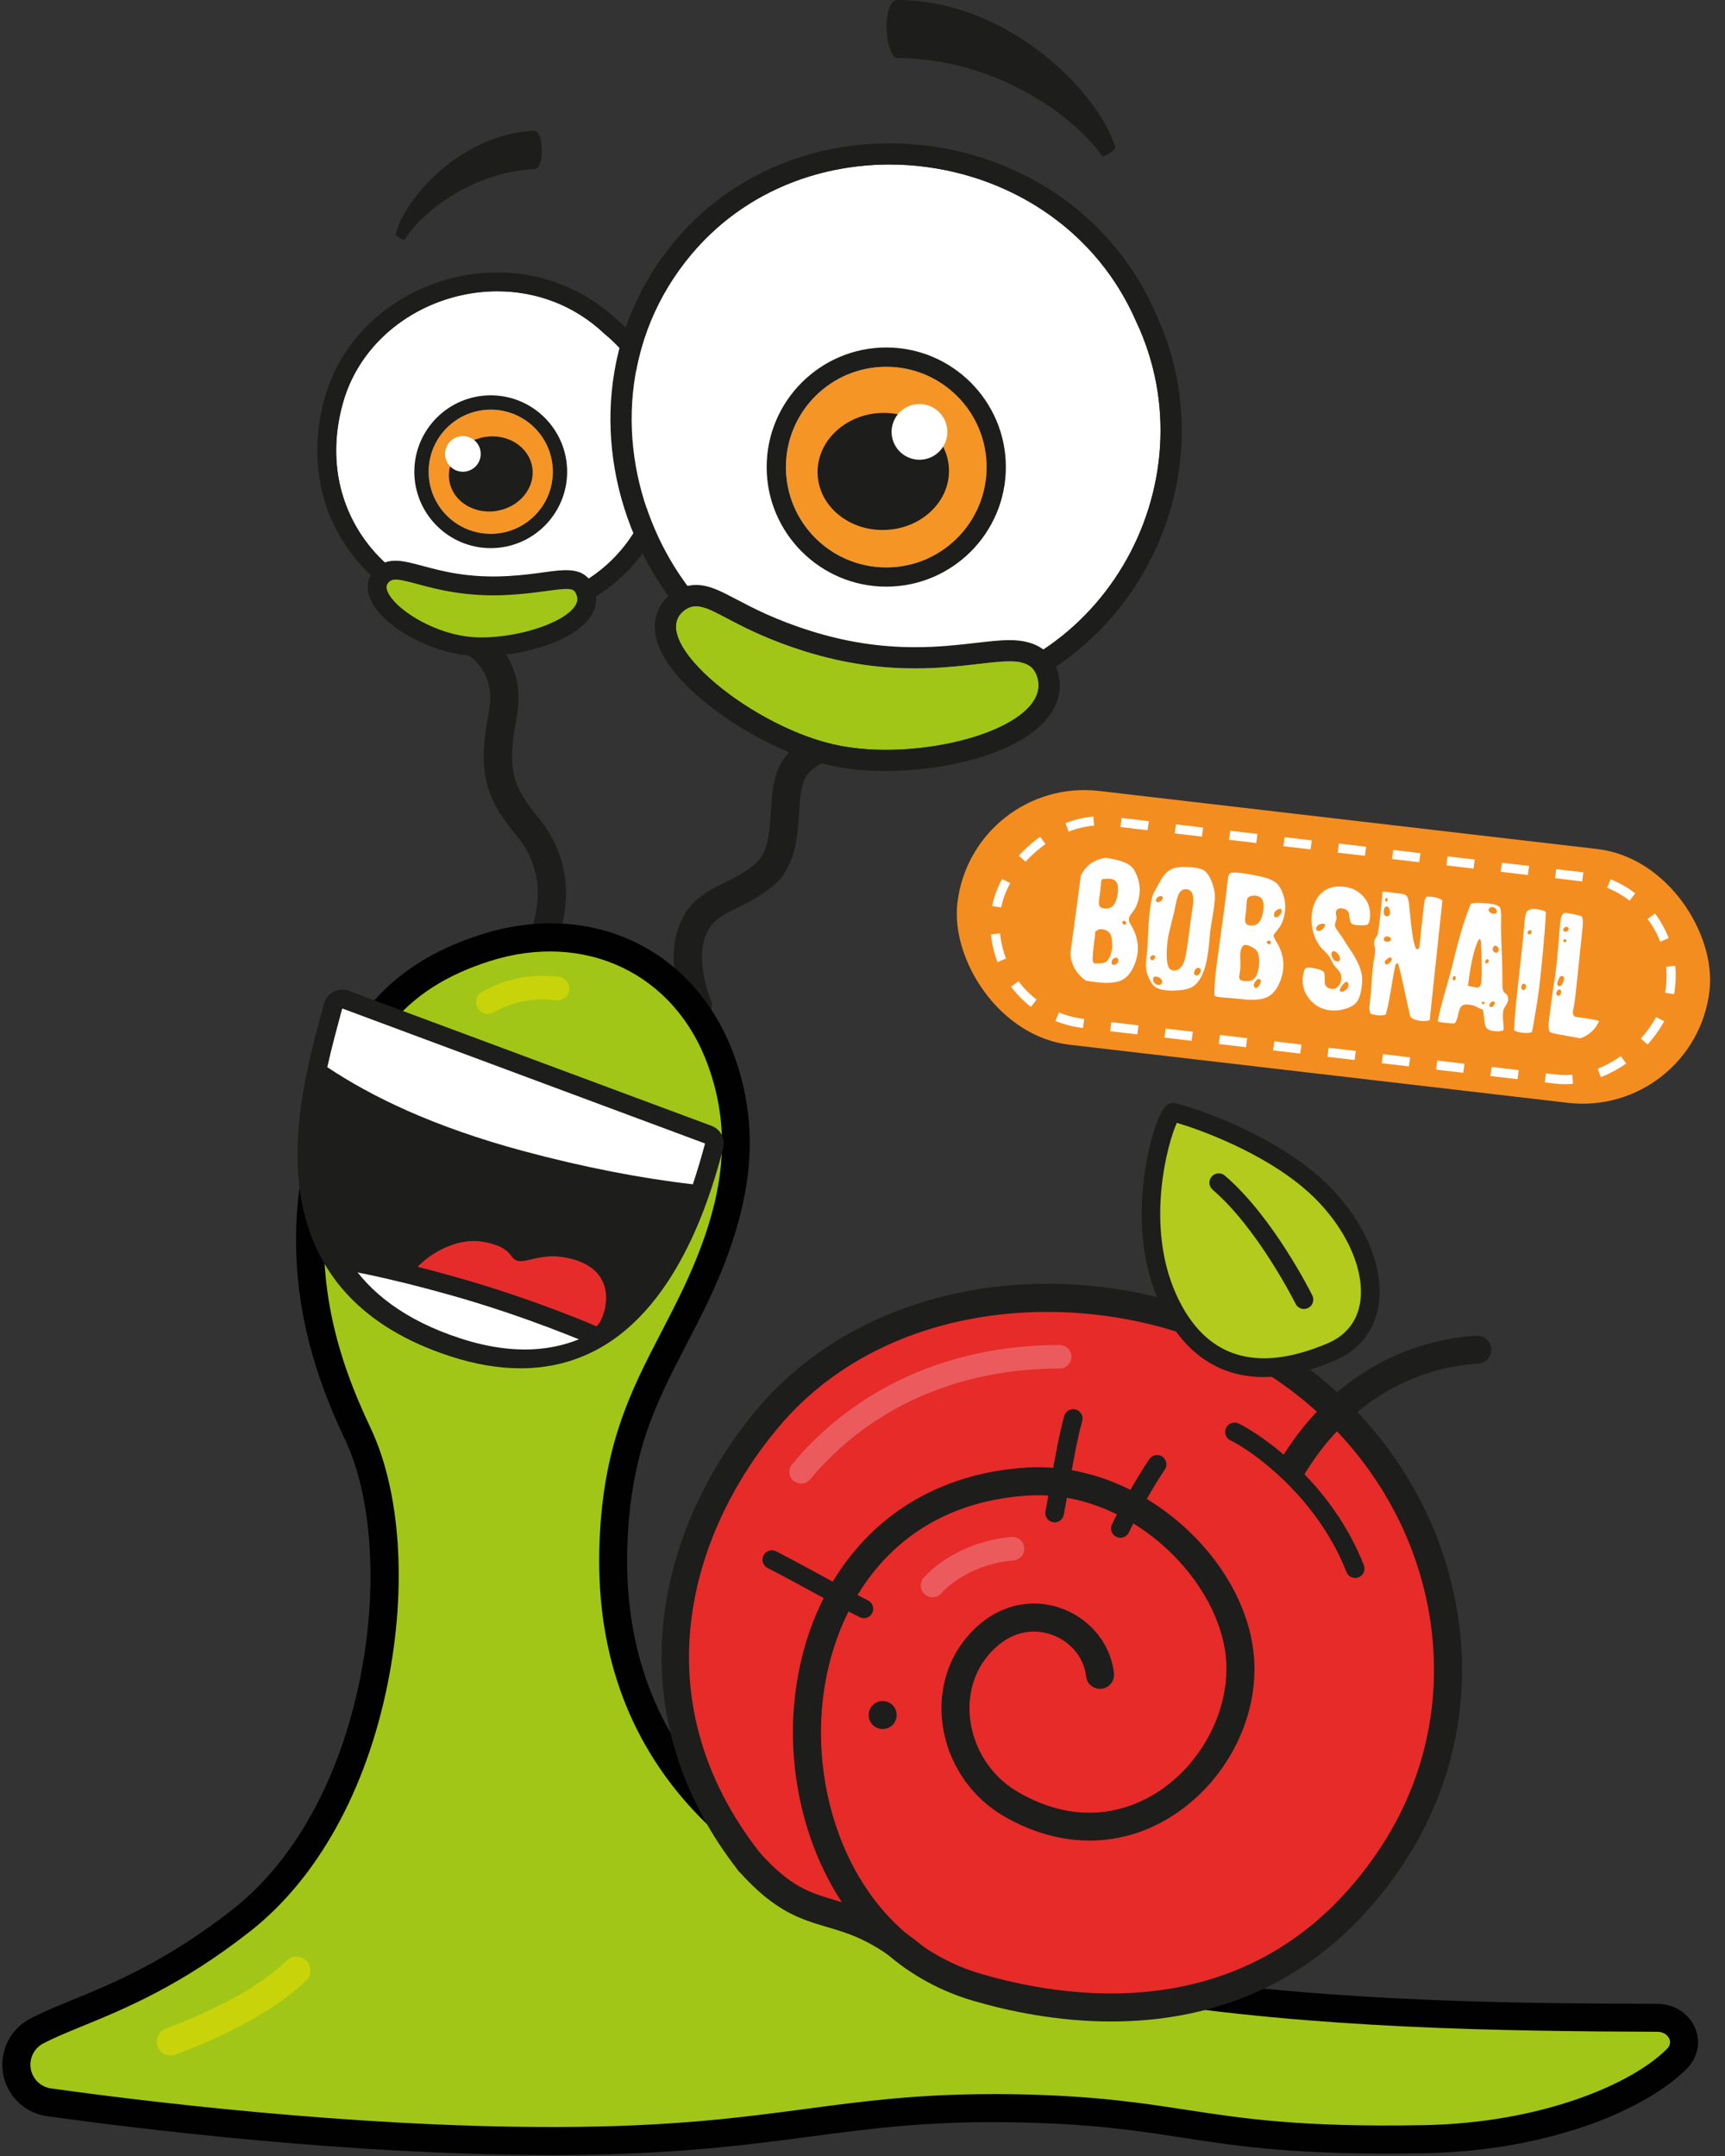 <svg width="280" height="350" viewBox="0 0 280 350" fill="none" xmlns="http://www.w3.org/2000/svg">
<rect x="0" y="0" width="280" height="350" fill="#333333" stroke="none"/>
<path d="M113.249 165.474C113.551 165.474 113.857 165.412 114.151 165.286C115.317 164.786 115.856 163.44 115.355 162.274C115.333 162.217 112.844 156.251 114.522 151.92C115.474 149.47 116.984 148.725 119.487 147.486C121.138 146.668 123.195 145.652 125.366 143.909C129.134 140.886 129.456 135.943 129.712 131.972C129.853 129.774 129.987 127.695 130.621 126.43C131.936 123.797 136.29 122.68 137.711 122.497C138.969 122.337 139.856 121.186 139.691 119.929C139.531 118.671 138.377 117.784 137.123 117.949C136.802 117.991 129.188 119.03 126.516 124.378C125.469 126.472 125.305 128.999 125.133 131.674C124.903 135.221 124.685 138.569 122.491 140.327C120.71 141.757 119.052 142.579 117.45 143.37C114.69 144.734 111.835 146.149 110.241 150.257C107.879 156.346 111.002 163.765 111.136 164.078C111.507 164.946 112.355 165.47 113.246 165.47L113.249 165.474Z" fill="#1D1D1B"/>
<path d="M85.644 160.138C86.439 160.138 87.215 159.721 87.636 158.983C94.871 146.324 91.507 137.751 87.414 132.786C83.217 127.699 82.243 124.931 83.867 116.4C85.503 107.82 79.953 102.885 76.792 101.475C75.638 100.959 74.281 101.475 73.765 102.633C73.253 103.783 73.765 105.136 74.912 105.656C75.515 105.939 80.691 108.569 79.364 115.544C77.556 125.027 78.485 129.174 83.878 135.706C88.496 141.302 88.419 148.369 83.657 156.709C83.03 157.81 83.412 159.209 84.509 159.839C84.868 160.046 85.258 160.141 85.644 160.141V160.138Z" fill="#1D1D1B"/>
<path d="M5.959 329.724C12.832 326.101 24.088 323.643 39.247 311.71C62.023 293.784 67.39 252.436 58.09 232.778C53.106 222.241 47.35 206.585 52.078 186.542C56.634 167.209 64.611 158.426 78.745 153.896C95.07 148.668 111.089 155.662 117.067 172.197C121.512 184.493 119.574 196.491 112.572 210.981C106.441 223.666 99.989 232.09 99.549 251.782C97.925 324.648 203.593 327.358 269.041 327.58C272.714 327.591 274.781 331.605 272.201 334.219C266.69 339.803 252.082 346.886 231.251 347.283C194.97 347.975 193.533 342.758 164.488 342.265C135.853 341.779 126.909 347.501 90.292 347.578C57.188 347.646 21.424 343.174 7.97 341.294C4.973 340.873 2.726 338.343 2.661 335.32C2.611 332.984 3.884 330.821 5.952 329.732L5.959 329.724Z" fill="#A2C617"/>
<path d="M89.525 349.843C89.785 349.843 90.041 349.843 90.297 349.843C109.255 349.805 121.093 348.23 131.535 346.843C141.389 345.536 150.692 344.297 164.448 344.53C177.168 344.748 184.335 345.849 191.926 347.019C201.252 348.456 210.895 349.935 231.29 349.549C251.685 349.159 267.345 342.367 273.816 335.808C275.582 334.019 276.098 331.512 275.161 329.261C274.164 326.861 271.763 325.305 269.042 325.297C227.12 325.156 149.083 324.892 116.812 291.784C106.507 281.208 101.458 267.766 101.814 251.824C102.165 236.126 106.419 227.912 111.346 218.406C112.413 216.35 113.513 214.225 114.607 211.962C122.22 196.203 123.635 183.701 119.193 171.417C112.921 154.071 96 145.972 78.04 151.725C62.594 156.671 54.43 166.604 49.855 186.013C44.962 206.764 51.032 223.192 56.024 233.745C60.446 243.094 61.379 257.92 58.455 272.44C55.179 288.719 47.852 302.028 37.826 309.921C27.059 318.398 18.173 322.037 11.687 324.693C9.095 325.752 6.859 326.669 4.887 327.709C2.039 329.211 0.312 332.139 0.38 335.357C0.468 339.52 3.526 342.96 7.646 343.537C21.261 345.44 56.349 349.843 89.514 349.843H89.525ZM161.1 339.955C148.849 339.955 140.127 341.113 130.939 342.337C120.13 343.774 108.953 345.257 90.29 345.295C90.034 345.295 89.778 345.295 89.525 345.295C56.643 345.295 21.811 340.922 8.289 339.03C6.389 338.763 4.979 337.177 4.94 335.258C4.91 333.775 5.705 332.422 7.02 331.73C8.801 330.79 10.941 329.914 13.422 328.898C20.157 326.138 29.383 322.362 40.651 313.491C51.525 304.933 59.433 290.672 62.923 273.335C66.076 257.672 65.037 242.142 60.144 231.795C55.045 221.021 49.775 206.194 54.289 187.049C58.501 169.188 65.549 160.497 79.435 156.048C94.934 151.083 109.531 158.035 114.924 172.953C118.968 184.141 117.653 195.213 110.521 209.975C109.454 212.18 108.369 214.278 107.318 216.304C102.345 225.898 97.647 234.96 97.277 251.713C96.894 268.92 102.372 283.467 113.563 294.949C127.957 309.718 151.334 319.484 185.026 324.808C213.326 329.28 243.227 329.746 269.034 329.834C270.105 329.834 270.747 330.465 270.968 330.996C271.133 331.386 271.198 331.982 270.586 332.601C264.952 338.312 250.225 344.626 231.21 344.989C211.201 345.371 201.76 343.915 192.625 342.512C185.218 341.373 177.558 340.192 164.532 339.971C163.358 339.951 162.216 339.94 161.103 339.94L161.1 339.955Z" fill="#000100"/>
<path d="M116.05 241.434C99.469 270.147 110.622 297.467 125.953 307.799C130.123 310.608 146.463 317.071 146.463 317.071C146.463 317.071 156.875 324.23 178.046 326.176C193.484 327.594 207.817 321.689 220.996 308.112C236.239 292.407 246.727 247.439 207.821 221.769C175.393 200.377 134.228 209.963 116.054 241.438L116.05 241.434Z" fill="#E62B29"/>
<path d="M130.031 240.85C130.582 240.85 131.125 240.613 131.503 240.159C141.127 228.555 155.483 222.168 171.923 222.168C171.949 222.168 171.98 222.168 171.999 222.168C173.054 222.168 173.91 221.315 173.91 220.26C173.91 219.205 173.058 218.349 172.003 218.345H171.926C154.325 218.345 138.93 225.222 128.564 237.716C127.891 238.527 128.002 239.734 128.816 240.407C129.171 240.701 129.603 240.847 130.035 240.847L130.031 240.85Z" fill="#EB5B5D"/>
<path d="M180.407 328.164C184.114 328.164 187.967 327.862 191.865 327.132C206.428 324.403 218.338 316.414 227.255 303.381C236.619 289.693 239.578 273.205 235.58 256.949C231.372 239.829 219.71 225.095 203.588 216.529C191.128 209.909 175.682 207.142 161.204 208.942C145.583 210.88 131.96 217.936 122.848 228.81C114.195 239.134 108.79 251.582 107.628 263.863C106.291 278.009 110.514 291.773 119.836 303.667C120.612 304.653 122.042 304.829 123.028 304.053C124.018 303.277 124.19 301.852 123.414 300.862C103.806 275.849 112.066 248.75 126.33 231.73C144.883 209.6 179.096 208.663 201.455 220.546C216.434 228.504 227.263 242.168 231.165 258.034C234.85 273.017 232.128 288.21 223.502 300.812C204.46 328.638 175.128 325.064 159.335 320.462C139.842 314.775 131.597 293.86 133.531 276.136C135.186 260.977 144.769 244.255 166.708 242.795C182.876 241.714 197.301 255.707 198.921 268.461C199.972 276.709 195.531 285.89 188.127 290.783C184.072 293.462 175.698 297.036 165.175 290.874C161.338 288.627 158.609 284.82 157.687 280.425C156.858 276.469 157.634 272.482 159.809 269.486C162.538 265.732 166.264 264.154 170.041 265.163C173.427 266.065 175.938 268.866 176.29 272.13C176.424 273.38 177.544 274.282 178.794 274.149C180.043 274.015 180.945 272.895 180.812 271.645C180.261 266.523 176.405 262.155 171.214 260.767C165.607 259.273 159.969 261.532 156.132 266.81C153.2 270.842 152.149 276.144 153.238 281.353C154.42 287.003 157.936 291.903 162.878 294.796C172.116 300.204 182.234 300.12 190.631 294.57C199.563 288.669 204.708 277.944 203.428 267.884C202.461 260.282 197.935 252.603 191.009 246.82C183.717 240.727 174.975 237.689 166.402 238.258C155.646 238.977 146.435 243.235 139.769 250.573C133.803 257.144 130.08 265.812 129.006 275.647C126.869 295.255 136.161 318.444 158.058 324.831C163.826 326.512 171.711 328.167 180.399 328.167L180.407 328.164Z" fill="#1D1D1B"/>
<path fill-rule="evenodd" clip-rule="evenodd" d="M189.572 210.836C183.445 197.355 189.377 180.389 190.436 180.572C191.9 180.828 204.746 184.715 213.228 192.257C223.567 201.449 226.078 215.197 216.137 219.447C202.323 225.349 193.998 220.571 189.572 210.84V210.836Z" fill="#B2CB1D"/>
<path d="M205.119 223.541C208.636 223.541 212.519 222.639 216.731 220.838C220.599 219.187 223.095 216.041 223.756 211.986C224.827 205.408 221.092 197.221 214.235 191.125C205.475 183.335 192.174 179.337 190.698 179.081C190.316 179.016 189.586 179.031 188.944 179.865C187.063 182.303 182.251 198.391 188.195 211.466C190.71 217.005 194.276 220.689 198.79 222.421C200.739 223.17 202.853 223.544 205.116 223.544L205.119 223.541ZM191.023 182.28C194.226 183.201 204.982 186.951 212.221 193.387C218.226 198.727 221.662 206.008 220.764 211.497C220.267 214.536 218.463 216.802 215.539 218.052C203.858 223.044 195.583 220.403 190.95 210.209C185.791 198.857 189.578 185.384 191.023 182.28Z" fill="#1D1D1B"/>
<path d="M171.185 247.137C171.895 247.137 172.534 246.632 172.671 245.906C172.924 244.58 173.184 243.101 173.459 241.534C174.097 237.872 174.823 233.721 175.66 230.682C175.882 229.876 175.408 229.043 174.602 228.821C173.795 228.599 172.962 229.073 172.74 229.88C171.869 233.056 171.127 237.283 170.477 241.01C170.206 242.566 169.95 244.033 169.698 245.333C169.541 246.155 170.08 246.95 170.902 247.106C170.997 247.125 171.093 247.133 171.188 247.133L171.185 247.137Z" fill="#1D1D1B"/>
<path d="M181.86 249.637C182.429 249.637 182.972 249.316 183.232 248.769C184.531 246.025 187.474 240.884 189.064 238.583C189.538 237.895 189.366 236.951 188.678 236.473C187.99 235.995 187.046 236.171 186.569 236.859C184.879 239.309 181.867 244.565 180.491 247.47C180.132 248.226 180.457 249.128 181.214 249.488C181.424 249.587 181.646 249.633 181.86 249.633V249.637Z" fill="#1D1D1B"/>
<path d="M140.222 262.691C140.776 262.691 141.311 262.385 141.575 261.858C141.953 261.109 141.651 260.199 140.902 259.821C139.003 258.865 136.197 257.332 133.48 255.853C130.743 254.362 127.911 252.818 125.965 251.84C125.216 251.461 124.306 251.763 123.928 252.513C123.55 253.262 123.852 254.171 124.601 254.55C126.5 255.509 129.31 257.038 132.027 258.517C134.764 260.008 137.592 261.548 139.534 262.53C139.752 262.641 139.985 262.691 140.214 262.691H140.222Z" fill="#1D1D1B"/>
<path d="M211.657 212.493C211.883 212.493 212.112 212.443 212.33 212.336C213.079 211.966 213.385 211.056 213.014 210.307C212.758 209.787 206.631 197.529 198.807 190.84C198.173 190.298 197.213 190.37 196.671 191.009C196.128 191.643 196.201 192.602 196.839 193.145C204.185 199.429 210.239 211.534 210.301 211.656C210.564 212.191 211.103 212.497 211.661 212.497L211.657 212.493Z" fill="#1D1D1B"/>
<path d="M151.365 259.295C151.888 259.295 152.408 259.081 152.787 258.664C155.397 255.763 159.991 253.665 164.49 253.321C165.541 253.241 166.329 252.323 166.248 251.268C166.168 250.217 165.243 249.43 164.196 249.51C158.772 249.927 153.176 252.514 149.947 256.107C149.24 256.891 149.305 258.099 150.088 258.806C150.455 259.134 150.91 259.295 151.365 259.295Z" fill="#EB5B5D"/>
<path d="M143.273 280.689C143.418 280.689 143.567 280.673 143.716 280.643C143.861 280.616 144.003 280.57 144.14 280.513C144.278 280.455 144.408 280.387 144.534 280.306C144.656 280.222 144.775 280.127 144.878 280.024C144.985 279.917 145.077 279.802 145.161 279.676C145.241 279.553 145.314 279.42 145.371 279.286C145.428 279.148 145.47 279.003 145.501 278.858C145.528 278.713 145.543 278.563 145.543 278.414C145.543 278.265 145.528 278.116 145.501 277.971C145.47 277.826 145.428 277.684 145.371 277.547C145.314 277.409 145.241 277.275 145.161 277.153C145.077 277.027 144.985 276.912 144.878 276.809C144.775 276.702 144.656 276.607 144.534 276.526C144.408 276.442 144.278 276.373 144.14 276.316C144.003 276.259 143.861 276.217 143.716 276.186C142.974 276.037 142.191 276.278 141.663 276.809C141.239 277.23 140.998 277.814 140.998 278.414C140.998 278.563 141.014 278.713 141.04 278.858C141.071 279.003 141.113 279.148 141.17 279.286C141.228 279.42 141.3 279.553 141.381 279.676C141.465 279.802 141.56 279.917 141.663 280.024C142.088 280.444 142.672 280.689 143.273 280.689Z" fill="#1D1D1B"/>
<path d="M148.405 320.011C149.058 320.011 149.708 319.732 150.155 319.189C150.958 318.222 150.824 316.789 149.857 315.99C143.677 310.868 139.361 309.596 135.555 308.472C131.511 307.279 128.319 306.335 123.327 300.755C122.49 299.819 121.053 299.738 120.117 300.575C119.18 301.412 119.1 302.849 119.937 303.786C125.789 310.333 129.909 311.549 134.266 312.833C137.817 313.88 141.494 314.966 146.956 319.491C147.38 319.843 147.896 320.015 148.405 320.015V320.011Z" fill="#1D1D1B"/>
<path d="M209.687 240.587C210.459 240.587 211.212 240.193 211.637 239.486C218.199 228.581 228.252 222.148 239.94 221.372C241.193 221.288 242.141 220.207 242.057 218.953C241.973 217.699 240.884 216.751 239.638 216.836C226.421 217.715 215.096 224.923 207.742 237.143C207.096 238.217 207.44 239.616 208.518 240.262C208.885 240.483 209.29 240.587 209.687 240.587Z" fill="#1D1D1B"/>
<path d="M219.969 256.166C220.152 256.166 220.339 256.132 220.523 256.059C221.303 255.753 221.685 254.874 221.379 254.094C216.135 240.732 204.913 232.958 201.034 231.089C200.281 230.726 199.375 231.043 199.012 231.796C198.648 232.549 198.966 233.455 199.719 233.818C203.059 235.427 213.696 242.808 218.558 255.199C218.791 255.795 219.365 256.162 219.969 256.162V256.166Z" fill="#1D1D1B"/>
<path d="M79.205 164.583C79.526 164.583 79.855 164.503 80.153 164.331C83.184 162.592 86.761 161.904 90.224 162.386C91.268 162.535 92.235 161.805 92.38 160.757C92.525 159.714 91.799 158.747 90.752 158.602C86.456 158.002 82.014 158.858 78.249 161.014C77.332 161.537 77.019 162.707 77.542 163.62C77.894 164.236 78.54 164.58 79.201 164.58L79.205 164.583Z" fill="#C8D409"/>
<path d="M98.157 54.217C84.026 40.801 60.451 48.106 55.647 65.493C49.401 88.082 71.627 104.387 90.841 96.311C108.454 89.679 112.375 65.86 98.157 54.213V54.217Z" fill="white"/>
<path d="M80.724 47.284C69.601 47.284 58.735 54.298 55.639 65.493C50.502 84.076 64.636 98.409 80.506 98.409C83.927 98.409 87.424 97.744 90.834 96.315C108.446 89.683 112.368 65.864 98.149 54.218C93.115 49.436 86.877 47.288 80.72 47.288M80.724 44.226C88.005 44.226 94.908 46.959 100.175 51.92C107.62 58.07 111.095 67.618 109.47 77.491C107.819 87.532 101.276 95.627 91.965 99.155C88.292 100.691 84.439 101.467 80.506 101.467C71.344 101.467 62.61 97.179 57.145 89.997C51.725 82.876 50.142 73.886 52.688 64.679C54.362 58.617 58.07 53.434 63.409 49.688C68.428 46.168 74.574 44.226 80.716 44.226H80.724Z" fill="#1D1D1B"/>
<path d="M61.807 93.666C58.89 97.248 67.303 103.654 75.337 104.808C83.375 105.966 96.975 101.8 95.06 96.189C93.825 92.57 90.584 94.599 82.466 95.05C69.371 95.776 64.559 90.284 61.807 93.666Z" fill="#A2C617"/>
<path d="M78.226 106.528C84.487 106.528 92.384 104.338 95.434 100.665C97.055 98.712 96.913 96.885 96.508 95.696C95.231 91.954 92.151 92.375 88.244 92.91C86.673 93.124 84.716 93.395 82.381 93.522C76.029 93.873 71.721 92.711 68.579 91.863C65.246 90.965 62.613 90.254 60.621 92.7C59.624 93.927 59.417 95.486 60.044 97.095C61.627 101.151 68.529 105.374 75.119 106.322C76.082 106.46 77.129 106.528 78.226 106.528ZM91.96 95.608C93.133 95.608 93.358 95.937 93.615 96.682C93.76 97.103 93.859 97.776 93.083 98.712C90.522 101.796 81.513 104.155 75.558 103.299C69.707 102.458 63.947 98.674 62.896 95.983C62.609 95.249 62.785 94.89 62.995 94.634C63.664 93.816 64.554 93.946 67.784 94.821C70.938 95.673 75.708 96.958 82.553 96.579C85.011 96.442 87.037 96.166 88.661 95.941C90.232 95.727 91.264 95.608 91.96 95.608Z" fill="#1D1D1B"/>
<path d="M184.386 52.125C171.879 23.458 131.903 17.935 112.28 41.224C89.06 68.778 109.945 113.795 147.265 112.343C178.664 111.437 196.922 78.567 184.389 52.125H184.386Z" fill="white"/>
<path d="M144.372 26.708C132.443 26.708 120.556 31.406 112.277 41.225C89.424 68.343 109.296 112.378 145.503 112.378C146.088 112.378 146.669 112.367 147.261 112.344C178.661 111.438 196.919 78.567 184.386 52.126C177.155 35.549 160.731 26.712 144.372 26.708ZM144.368 23.268H144.372C153.331 23.268 162.049 25.688 169.583 30.259C177.587 35.117 183.786 42.184 187.513 50.7C194.06 64.552 193.097 80.769 184.941 94.085C181.099 100.358 175.79 105.644 169.594 109.366C162.906 113.387 155.429 115.543 147.376 115.78C146.742 115.803 146.13 115.818 145.499 115.818C136.261 115.818 127.424 113.101 119.937 107.952C112.984 103.175 107.362 96.467 103.685 88.562C99.996 80.631 98.483 71.978 99.301 63.531C100.18 54.476 103.753 45.999 109.643 39.012C113.997 33.848 119.356 29.854 125.574 27.136C131.441 24.572 137.763 23.272 144.364 23.272L144.368 23.268Z" fill="#1D1D1B"/>
<path d="M145.75 9.437C161.574 9.456 174.508 18.947 178.854 25.299C179.083 25.635 181.158 24.389 180.99 23.828C178.479 15.35 163.985 0.05 145.662 0C143.055 0.023 143.594 9.437 145.746 9.437H145.75Z" fill="#1D1D1B"/>
<path d="M86.891 27.415C76.518 27.934 68.339 34.57 65.694 38.87C65.552 39.099 64.153 38.346 64.245 37.971C65.621 32.334 74.634 21.838 86.647 21.223C88.356 21.154 88.306 27.342 86.891 27.415Z" fill="#1D1D1B"/>
<path d="M168.453 110.188C170.376 118.008 150.363 123.684 136.458 121.089C122.545 118.49 104.638 103.942 111.063 99.088C114.423 96.554 117.148 101.515 130.648 105.731C153.841 112.974 166.641 102.838 168.449 110.184L168.453 110.188Z" fill="#A2C617"/>
<path d="M112.978 98.402C112.313 98.402 111.702 98.612 111.071 99.09C104.646 103.94 122.553 118.491 136.466 121.09C138.793 121.526 141.289 121.729 143.823 121.729C156.452 121.729 170.059 116.702 168.457 110.193C167.914 107.992 166.389 107.361 163.886 107.361C160.519 107.361 155.389 108.508 148.532 108.508C143.498 108.508 137.532 107.888 130.652 105.74C119.698 102.32 115.837 98.406 112.974 98.406M112.978 94.962C115.099 94.962 116.957 95.94 119.529 97.293C122.216 98.708 125.901 100.645 131.68 102.453C137.306 104.212 142.818 105.064 148.536 105.064C152.37 105.064 155.592 104.693 158.435 104.364C160.511 104.124 162.304 103.917 163.89 103.917C168.251 103.917 170.911 105.752 171.802 109.371C172.222 111.084 172.272 113.702 170.116 116.454C165.422 122.443 153.199 125.169 143.827 125.169C140.999 125.169 138.308 124.935 135.839 124.473C130.086 123.399 123.413 120.429 117.527 116.32C113.945 113.821 107.749 108.84 106.507 103.562C105.831 100.684 106.74 98.054 109.003 96.346C110.219 95.428 111.56 94.962 112.986 94.962H112.978Z" fill="#1D1D1B"/>
<path d="M114.43 185.631C114.414 185.681 114.407 185.73 114.395 185.776C110.386 200.667 101.018 226.096 73.96 217.244C43.054 207.135 51.494 178.747 55.503 163.856C55.518 163.806 55.534 163.761 55.549 163.711L114.43 185.627V185.631Z" fill="#1D1D1B"/>
<path d="M84.48 222.129C89.005 222.129 93.194 221.097 97.009 219.033C110.585 211.691 115.676 192.786 117.347 186.575C117.362 186.518 117.377 186.46 117.389 186.407C117.782 184.901 116.98 183.319 115.497 182.768L56.616 160.852C55.84 160.565 54.98 160.6 54.235 160.959C53.489 161.314 52.916 161.96 52.652 162.744C52.626 162.824 52.603 162.897 52.58 162.977C52.572 163.008 52.561 163.038 52.553 163.069L52.278 164.082C50.133 172.013 47.198 182.875 48.704 193.463C50.558 206.504 58.737 215.486 73.013 220.153C77.038 221.468 80.868 222.129 84.484 222.129H84.48ZM110.73 187.519C106.702 201.225 101.248 209.791 94.1 213.655C88.776 216.533 82.32 216.766 74.913 214.343C62.873 210.403 56.28 203.293 54.758 192.603C53.55 184.102 55.714 174.925 57.621 167.751L110.73 187.519Z" fill="#1D1D1B"/>
<path d="M85.005 217.733C63.93 216.854 65.547 209.072 65.463 209.014C67.003 205.116 72.851 200.827 78.087 201.542C79.632 201.752 81.787 202.303 82.835 203.682C83.473 204.523 83.867 205.039 85.881 204.523C87.264 204.168 89.137 203.847 90.383 203.961C92.822 204.183 96.342 205.039 97.756 207.891C99.232 210.86 97.688 214.048 97.443 214.534C97.11 215.05 96.568 215.753 95.734 216.403C95.169 216.842 94.622 217.136 94.179 217.335C93.693 217.163 87.865 217.855 85.005 217.737V217.733Z" fill="#E62C2B"/>
<path d="M56.557 204.483C61.595 205.428 66.889 206.631 72.324 208.095C81.188 210.48 89.394 213.278 96.473 216.225C90.9 219.317 83.791 220.231 74.667 217.249C65.631 214.295 59.959 209.773 56.557 204.487V204.483Z" fill="white"/>
<path d="M53.126 173.244C53.89 169.792 54.777 166.597 55.511 163.86C55.526 163.81 55.538 163.765 55.557 163.715L114.438 185.631C114.422 185.681 114.415 185.731 114.403 185.776C113.864 187.783 113.226 189.977 112.461 192.255C104.232 191.315 94.807 189.511 84.934 186.854C70.276 182.91 60.166 177.949 53.126 173.24V173.244Z" fill="white"/>
<path d="M80.464 70.63C81.213 71.956 80.743 73.642 79.416 74.391C78.086 75.14 76.405 74.666 75.655 73.344C74.906 72.013 75.376 70.332 76.707 69.582C78.037 68.833 79.718 69.307 80.464 70.633" fill="white"/>
<path d="M143.862 92.109C134.867 92.109 127.576 84.817 127.576 75.822C127.576 66.828 134.867 59.536 143.862 59.536C152.857 59.536 160.148 66.828 160.148 75.822C160.148 84.817 152.857 92.109 143.862 92.109Z" fill="#F49525"/>
<path d="M143.857 59.541C134.863 59.541 127.57 66.833 127.57 75.827C127.57 84.82 134.863 92.113 143.857 92.113C152.85 92.113 160.143 84.82 160.143 75.827C160.143 66.833 152.85 59.541 143.857 59.541ZM143.857 56.41C154.563 56.41 163.27 65.121 163.27 75.823C163.27 86.525 154.559 95.236 143.857 95.236C133.155 95.236 124.444 86.525 124.444 75.823C124.444 65.121 133.155 56.41 143.857 56.41Z" fill="#1D1D1B"/>
<path d="M142.994 67.04C146.036 66.918 148.987 67.965 151.089 69.907C152.893 71.577 153.941 73.779 154.029 76.11C154.128 78.675 153.096 81.121 151.12 82.998C149.366 84.668 147.045 85.708 144.53 85.968C144.271 85.994 144.011 86.013 143.747 86.025C140.926 86.14 138.228 85.272 136.152 83.59C134.035 81.874 132.812 79.516 132.712 76.951C132.51 71.715 137.115 67.277 142.994 67.036V67.04Z" fill="#1D1D1B"/>
<path d="M144.958 68.668C144.163 71.038 145.439 73.602 147.805 74.397C150.179 75.196 152.744 73.92 153.539 71.55C154.33 69.184 153.057 66.619 150.684 65.82C148.321 65.025 145.749 66.302 144.958 68.668Z" fill="white"/>
<path d="M79.651 86.658C74.085 86.658 69.572 82.145 69.572 76.579C69.572 71.012 74.085 66.5 79.651 66.5C85.218 66.5 89.731 71.012 89.731 76.579C89.731 82.145 85.218 86.658 79.651 86.658Z" fill="#F49525"/>
<path d="M79.656 66.501C74.091 66.501 69.576 71.015 69.576 76.58C69.576 82.145 74.091 86.659 79.656 86.659C85.221 86.659 89.735 82.145 89.735 76.58C89.735 71.015 85.221 66.501 79.656 66.501ZM79.656 64.177C86.493 64.177 92.059 69.742 92.059 76.58C92.059 83.418 86.493 88.983 79.656 88.983C72.818 88.983 67.253 83.418 67.253 76.58C67.253 69.742 72.818 64.177 79.656 64.177Z" fill="#1D1D1B"/>
<path d="M73.962 73.802C75.021 72.312 76.733 71.272 78.652 70.947C82.36 70.32 85.826 72.499 86.384 75.801C86.656 77.418 86.201 79.054 85.104 80.407C84.026 81.733 82.451 82.628 80.67 82.926C80.506 82.953 80.338 82.975 80.173 82.995C78.564 83.163 76.978 82.815 75.659 82.001C74.176 81.084 73.209 79.688 72.938 78.072C72.689 76.6 73.052 75.087 73.962 73.802Z" fill="#1D1D1B"/>
<path d="M77.632 72.225C78.442 73.6 77.98 75.378 76.6 76.184C75.22 76.995 73.447 76.532 72.64 75.152C71.834 73.776 72.296 72.003 73.676 71.192C75.048 70.382 76.826 70.845 77.632 72.225Z" fill="white"/>
<path d="M96.473 216.825C96.473 216.825 86.294 212.373 73.776 208.849C61.259 205.324 55.162 204.518 55.162 204.518" fill="#1D1D1B"/>
<path d="M96.474 218.354C97.062 218.354 97.624 218.01 97.876 217.437C98.213 216.665 97.861 215.763 97.089 215.423C96.986 215.377 86.67 210.886 74.194 207.373C61.715 203.857 55.618 203.031 55.366 202.997C54.533 202.882 53.761 203.474 53.65 204.312C53.539 205.149 54.128 205.917 54.965 206.028C55.026 206.035 61.134 206.869 73.365 210.316C85.63 213.771 95.763 218.178 95.866 218.224C96.065 218.312 96.275 218.354 96.478 218.354H96.474Z" fill="#1D1D1B"/>
<path d="M25.557 332.089C25.573 332.135 25.584 332.177 25.599 332.219C26.039 333.385 27.335 333.973 28.504 333.538C37.823 330.044 45.356 325.771 49.717 321.505C50.604 320.638 50.623 319.208 49.756 318.314C48.884 317.423 47.458 317.408 46.564 318.276C42.639 322.113 35.663 326.031 26.918 329.314C25.798 329.734 25.206 330.958 25.557 332.089Z" fill="#C8D409"/>
<rect x="157.805" y="126" width="122.909" height="41.476" rx="20.738" transform="rotate(6.651 157.805 126)" fill="#F48D1F"/>
<rect x="-0.836" y="0.647" width="110.197" height="33.113" rx="16.556" transform="matrix(-0.993 -0.117 -0.136 0.991 272.613 143.548)" stroke="white" stroke-width="1.481" stroke-dasharray="4.44 4.44"/>
<g clip-path="url(#clip0_9477_24522)">
<path d="M220.89 145.126C221.908 146.016 222.411 147.172 222.392 148.599C222.379 149.358 222.255 149.838 222.019 150.041C221.867 150.166 221.441 150.226 220.743 150.203C220.035 150.195 219.58 150.098 219.376 149.921C219.22 149.797 219.115 149.509 219.063 149.054C219.009 148.525 218.955 148.218 218.901 148.13C218.694 147.743 218.343 147.517 217.85 147.459C217.338 147.388 217.012 147.555 216.868 147.953C216.818 148.126 216.816 148.317 216.866 148.531C216.932 148.789 216.958 148.959 216.949 149.042C216.949 149.156 216.898 149.343 216.805 149.601C216.721 149.832 216.686 150.016 216.693 150.151C216.695 150.4 216.822 150.701 217.08 151.055C217.59 151.77 217.838 152.112 217.82 152.077C218.309 152.884 218.713 153.516 219.031 153.97C220.091 155.498 220.754 156.87 221.019 158.077C221.138 158.676 221.135 159.445 221.001 160.388C220.847 161.433 220.583 162.199 220.21 162.687C219.812 163.182 219.149 163.556 218.217 163.814C217.242 164.084 216.29 164.121 215.359 163.918C214.169 163.663 213.191 163.04 212.428 162.045C211.62 160.973 211.312 159.774 211.495 158.453C211.59 157.724 211.753 157.296 211.982 157.167C212.218 157.036 212.72 157.055 213.486 157.216C214.243 157.376 214.697 157.562 214.853 157.765C214.998 157.97 215.058 158.424 215.029 159.13C215.002 159.729 215.161 160.129 215.51 160.326C216.168 160.686 216.73 160.619 217.203 160.133C217.661 159.664 217.813 159.033 217.664 158.232C217.616 158.02 217.458 157.761 217.198 157.459C216.813 157.031 216.572 156.747 216.486 156.611C216.387 156.475 216.265 156.256 216.132 155.961C215.997 155.663 215.892 155.453 215.81 155.331C215.646 155.083 215.374 154.776 214.994 154.407C214.592 154.027 214.323 153.734 214.19 153.53C213.597 152.69 213.202 151.719 213.002 150.612C212.81 149.529 212.842 148.491 213.095 147.498C213.353 146.455 213.813 145.618 214.485 144.988C215.209 144.303 216.121 143.945 217.216 143.917C218.675 143.868 219.901 144.272 220.893 145.127L220.89 145.126ZM214.581 150.937C214.812 150.761 214.974 150.532 215.069 150.256C215.121 150.104 215.004 149.948 214.84 149.945C214.575 149.941 214.337 149.988 214.124 150.086C213.855 150.222 213.688 150.433 213.623 150.716C213.581 150.896 213.702 151.077 213.886 151.117C214.12 151.167 214.352 151.107 214.581 150.937ZM216.154 154.638C216.094 154.807 216.105 155.02 216.191 155.283C216.277 155.543 216.414 155.745 216.597 155.891C216.791 156.045 216.998 156.104 217.225 156.065C217.27 156.057 217.312 156.035 217.343 156.003C217.552 155.784 217.548 155.479 217.327 155.084C217.096 154.694 216.851 154.472 216.592 154.42C216.365 154.377 216.218 154.445 216.153 154.636L216.154 154.638ZM218.422 160.722C218.777 160.498 218.965 160.075 218.849 159.674C218.813 159.554 218.763 159.468 218.699 159.418C218.57 159.331 218.401 159.389 218.186 159.594C217.853 159.922 217.624 160.263 217.497 160.619C217.408 160.865 217.668 161.097 217.911 160.994C218.072 160.925 218.241 160.836 218.42 160.722L218.422 160.722Z" fill="white"/>
<path d="M230.642 151.293C230.685 150.923 231.124 146.998 231.141 146.852C231.185 146.306 231.309 145.887 231.525 145.597C231.895 145.528 232.358 145.552 232.917 145.667C233.496 145.799 233.9 145.968 234.128 146.183C232.731 159.26 232.047 165.733 232.072 165.602C231.606 165.776 231.037 165.809 230.361 165.7C229.694 165.58 229.231 165.378 228.966 165.099C228.788 164.912 227.211 156.748 226.882 156.354C226.653 156.401 226.507 156.565 226.445 156.851C226.414 156.933 226.011 159.202 225.69 161.154C225.414 162.769 225.16 163.951 224.923 164.708C224.648 164.821 224.234 164.857 223.69 164.812C223.186 164.773 222.782 164.691 222.477 164.563C222.305 164.23 222.242 163.816 222.288 163.321C222.306 163.166 222.612 160.545 222.65 159.393C222.688 158.263 222.922 156.133 223.083 155.412C223.213 154.824 223.218 154.386 223.217 154.029C223.22 153.915 223.153 153.754 223.069 153.461C222.995 153.203 223.053 152.929 223.069 152.785C223.081 152.682 223.158 152.506 223.306 152.266C223.473 151.995 223.585 151.796 223.626 151.677C223.718 151.375 223.846 150.42 224.025 148.816C224.261 146.67 224.38 145.373 224.386 144.925C224.387 144.851 224.436 144.726 224.604 144.739C225.05 144.774 225.703 144.853 226.588 144.975C227.666 145.123 228.042 145.108 228.358 145.492C228.589 145.773 228.696 146.396 228.804 147.638C229.052 150.346 229.349 152.974 229.808 153.927C229.911 154.142 230.224 154.145 230.321 153.928C230.493 153.538 230.55 152.095 230.644 151.29L230.642 151.293ZM225.506 148.551C225.599 148.414 225.64 148.238 225.624 148.019C225.599 147.635 225.487 147.364 225.286 147.207C225.116 147.072 224.882 147.124 224.767 147.316C224.653 147.508 224.599 147.748 224.604 148.041C224.612 148.469 224.764 148.705 225.054 148.747C225.246 148.77 225.399 148.705 225.506 148.551ZM225.234 146.069C225.246 146 225.249 145.942 225.239 145.895C225.214 145.76 225.027 145.719 224.944 145.831C224.893 145.897 224.862 145.987 224.849 146.104C224.845 146.16 224.85 146.211 224.86 146.254C224.896 146.405 225.109 146.426 225.173 146.287C225.2 146.23 225.22 146.159 225.236 146.071L225.234 146.069ZM225.715 156.139C225.824 156.025 225.891 155.909 225.915 155.787C225.961 155.567 225.729 155.372 225.513 155.446C225.378 155.493 225.255 155.576 225.146 155.696C224.835 155.91 224.526 156.267 225.034 156.579C225.228 156.556 225.395 156.474 225.715 156.139ZM225.601 152.152C225.485 152.067 225.346 152.02 225.188 152.01C224.798 151.986 224.611 152.195 224.622 152.631C224.779 152.836 225.007 152.92 225.309 152.883C225.601 152.843 225.755 152.711 225.77 152.483C225.772 152.361 225.717 152.247 225.603 152.153L225.601 152.152Z" fill="white"/>
<path d="M242.727 167.403C242.149 167.356 241.734 167.239 241.48 167.053C241.174 166.843 240.996 166.375 240.94 165.649C240.884 164.871 240.777 164.393 240.736 164.126C240.691 163.827 240.552 163.841 240.399 163.793C239.922 163.645 239.577 163.329 239.018 163.193C238.263 163.011 237.718 163.02 237.376 163.22C237.068 163.415 236.843 163.872 236.706 164.594C236.571 165.318 236.396 165.805 236.182 166.054C236.152 166.088 236.086 166.157 235.967 166.152C234.594 166.074 233.896 165.983 233.484 165.849C233.41 165.825 233.381 165.733 233.395 165.657C233.622 164.49 234.011 162.931 234.567 160.987C235.262 158.576 235.707 156.952 235.897 156.107C236.813 152.241 237.75 149.138 238.713 146.8C238.732 146.754 238.769 146.717 238.816 146.699C239.069 146.596 239.587 146.557 240.367 146.583C242.034 146.653 243.037 146.864 243.381 147.215C243.556 147.403 243.653 147.895 243.668 148.685C243.673 148.936 243.663 149.259 243.651 149.653C243.635 150.056 243.632 150.303 243.642 150.393C243.641 150.398 243.643 150.403 243.642 150.408C243.642 151.304 243.671 152.418 243.728 153.754C243.797 155.169 243.834 156.26 243.838 157.031C243.864 159.032 243.88 160.123 243.884 160.308C243.885 160.327 243.887 160.369 243.89 160.388C243.933 160.773 244.048 161.05 244.295 161.218C244.541 161.393 244.667 161.559 244.717 161.706C244.789 161.921 244.921 162.405 244.589 162.936C244.242 163.491 244.047 163.814 244.011 164.049C243.929 164.549 243.925 165.143 243.992 165.828C244.059 166.441 244.082 166.872 244.063 167.124C244.059 167.191 244.015 167.248 243.953 167.276C243.67 167.402 243.262 167.442 242.729 167.4L242.727 167.403ZM236.275 158.889C236.301 158.777 236.308 158.679 236.292 158.597C236.279 158.531 236.223 158.476 236.157 158.461C235.98 158.422 235.859 158.509 235.798 158.724C235.776 158.825 235.782 158.92 235.814 159.008C235.857 159.095 235.932 159.146 236.036 159.158C236.15 159.162 236.231 159.072 236.275 158.889ZM240.519 157.96C240.493 155.217 240.44 153.001 240.323 152.594C240.315 152.563 240.298 152.534 240.275 152.511L240.224 152.462C240.187 152.442 240.11 152.427 240.073 152.484C239.632 153.137 239.18 154.711 238.881 156.176C238.789 156.612 238.679 157.236 238.551 158.043C238.429 158.836 238.357 159.545 238.299 159.884C238.289 159.937 238.291 160.006 238.34 160.032C238.467 160.102 238.918 160.173 239.355 160.258C239.962 160.376 240.056 160.289 240.245 160.076C240.253 160.068 240.259 160.059 240.265 160.051C240.42 159.827 240.521 159.086 240.519 157.96ZM242.097 148.253C242.403 148.385 242.659 148.377 242.864 148.232C242.898 148.207 242.921 148.171 242.931 148.13C242.977 147.925 242.948 147.744 242.843 147.589C242.74 147.442 242.598 147.342 242.414 147.292C242.218 147.247 242.045 147.259 241.904 147.325C241.734 147.401 241.643 147.525 241.634 147.7C241.62 147.929 241.771 148.113 242.097 148.253ZM240.656 162.613C240.62 162.63 240.588 162.655 240.562 162.686C240.424 162.848 240.63 163.104 240.822 163.01C240.858 162.992 240.89 162.969 240.916 162.939C241.056 162.777 240.848 162.521 240.656 162.614L240.656 162.613ZM241.657 155.966C241.666 155.915 241.648 155.86 241.614 155.82C241.476 155.653 241.337 155.658 241.196 155.837C241.049 155.995 241.026 156.148 241.113 156.296C241.148 156.354 241.215 156.391 241.283 156.387C241.484 156.376 241.606 156.236 241.655 155.966L241.657 155.966ZM242.769 154.683C242.821 154.705 242.883 154.703 242.931 154.675C243.14 154.553 243.256 154.396 243.278 154.204C243.285 154.028 243.22 153.865 243.081 153.712C242.939 153.563 242.794 153.502 242.643 153.535C242.468 153.557 242.357 153.7 242.302 153.964C242.245 154.279 242.402 154.519 242.768 154.682L242.769 154.683ZM242.462 163.233C242.569 163.093 242.624 162.929 242.626 162.75C242.627 162.657 242.554 162.575 242.459 162.567C242.241 162.55 242.057 162.63 241.908 162.806C241.754 162.988 241.707 163.169 241.766 163.347C241.789 163.415 241.855 163.463 241.928 163.47C242.153 163.493 242.332 163.411 242.461 163.231L242.462 163.233Z" fill="white"/>
<path d="M249.496 162.773C249.012 165.735 248.733 167.325 248.656 167.534C248.339 167.694 247.847 167.737 247.178 167.659C246.51 167.582 246.043 167.463 245.774 167.234C245.83 165.375 246.086 162.546 246.52 158.817C247.008 154.559 247.303 151.693 247.413 150.217C247.494 148.964 247.653 148.204 247.882 147.942C248.154 147.619 248.655 147.501 249.389 147.587C250.026 147.661 250.854 147.89 250.921 148.093C250.988 148.296 250.215 158.336 249.496 162.773ZM248.624 151.17C248.468 150.953 248.296 150.933 248.105 151.109C247.902 151.294 247.891 151.474 248.07 151.653C248.426 151.715 248.609 151.553 248.623 151.169L248.624 151.17ZM246.946 160.241C246.924 160.519 247.017 160.681 247.225 160.727C247.501 160.706 247.661 160.528 247.7 160.188C247.74 159.848 247.578 159.683 247.217 159.693C247.047 159.789 246.954 159.971 246.946 160.241Z" fill="white"/>
<path d="M259.314 168.748C259.06 169.031 256.018 168.482 254.181 168.128C252.46 167.803 251.681 167.723 251.542 167.463C251.419 167.25 251.276 166.677 251.436 165.593C251.473 165.337 251.986 161.083 252.26 159.54C252.609 157.508 252.902 154.272 253.051 152.091C253.063 151.987 253.23 150.139 253.256 149.814C253.356 148.777 253.62 148.235 254.051 148.193C254.34 148.162 256.589 148.62 256.732 148.772C256.893 148.951 256.952 149.437 256.911 150.242C256.896 150.46 256.157 157.409 255.993 159.089C255.832 160.635 255.709 161.733 255.625 162.384C255.618 162.445 255.533 163.083 255.416 163.649C255.297 164.23 255.187 164.572 255.54 164.959C255.69 165.124 256.506 165.171 257.317 165.29C258.232 165.426 259.2 165.612 259.447 165.708C259.539 165.744 259.599 165.83 259.601 165.928C259.607 166.157 259.533 168.5 259.311 168.748L259.314 168.748ZM254.622 150.82C254.644 150.744 254.632 150.659 254.579 150.599C254.509 150.516 254.42 150.471 254.312 150.458C254.185 150.444 254.066 150.478 253.951 150.559C253.836 150.64 253.765 150.742 253.741 150.866C253.728 150.972 253.761 151.071 253.838 151.163C253.878 151.211 253.935 151.24 253.997 151.25C254.317 151.306 254.526 151.162 254.622 150.82ZM253.108 160.627C253.005 160.627 252.905 160.682 252.808 160.797C252.601 161.032 252.554 161.272 252.669 161.519C252.7 161.586 252.76 161.632 252.827 161.643C253.193 161.704 253.387 161.476 253.411 160.963C253.414 160.905 253.395 160.847 253.363 160.801C253.29 160.697 253.204 160.638 253.106 160.627L253.108 160.627ZM252.879 159.219C252.81 159.382 252.768 159.525 252.753 159.649C252.71 160.019 253.174 160.236 253.436 159.969C253.527 159.876 253.608 159.741 253.678 159.567C253.761 159.37 253.891 158.954 253.885 158.807C253.869 158.46 253.41 158.311 253.194 158.582C253.116 158.678 252.949 159.054 252.88 159.219L252.879 159.219ZM254.224 152.84C254.224 152.84 254.224 152.836 254.226 152.836C254.393 152.624 254.106 152.337 253.886 152.494C253.866 152.509 253.847 152.525 253.829 152.545C253.814 152.56 253.801 152.577 253.789 152.594C253.663 152.781 253.874 153.027 254.085 152.946C254.137 152.927 254.182 152.892 254.222 152.841L254.224 152.84Z" fill="white"/>
<path d="M173.85 153.987C174.913 146.187 175.46 142.078 175.488 141.663C175.57 140.55 175.653 139.879 175.738 139.65C175.923 139.149 176.33 138.897 176.958 138.895C177.54 138.895 178.795 139.089 180.726 139.477C181.983 139.727 182.914 140.093 183.518 140.572C183.934 140.906 184.289 141.47 184.585 142.266C184.856 143.012 184.992 143.717 184.992 144.382C184.988 145.486 184.748 146.503 184.271 147.437C184.209 147.563 184 147.858 183.647 148.321C183.385 148.662 183.243 148.954 183.224 149.199C183.201 149.397 183.287 149.664 183.48 150.001C183.511 150.061 183.597 150.204 183.735 150.429C183.832 150.593 183.904 150.726 183.95 150.825C184.84 152.66 184.935 154.513 184.232 156.38C183.768 157.612 183.147 158.471 182.363 158.959C181.507 159.488 180.169 159.665 178.349 159.49C177.756 159.431 176.951 159.318 175.934 159.151C174.691 158.941 173.878 158.807 173.496 158.753C173.372 158.177 173.489 156.587 173.848 153.986L173.85 153.987ZM180.54 153.634C180.472 152.912 180.554 152.207 180.183 151.561C179.75 150.961 178.839 150.636 178.147 150.981C178.094 151.008 178.044 151.039 177.997 151.074C177.902 151.144 177.82 151.232 177.751 151.333C177.779 152.05 177.594 152.688 177.544 153.391C177.535 153.467 177.526 153.544 177.517 153.62C177.451 154.231 177.391 154.837 177.359 155.432C177.357 155.512 177.356 155.591 177.356 155.667C177.357 155.761 177.361 155.847 177.367 155.927C177.353 156.172 177.597 156.476 177.886 156.399C178.505 156.362 179.166 156.439 179.659 156.056C180.183 155.514 180.405 154.751 180.505 153.995C180.513 153.927 180.521 153.857 180.529 153.789C180.535 153.738 180.538 153.686 180.54 153.634ZM179.458 147.492C179.825 147.496 180.135 147.424 180.384 147.272C180.927 146.927 181.275 146.182 181.429 145.039C181.584 143.867 181.384 143.135 180.828 142.843C180.535 142.695 180.223 142.63 179.891 142.648C179.481 142.668 178.925 142.643 178.822 142.804C178.69 143.011 178.71 144.048 178.515 145.209C178.364 146.102 178.301 146.75 178.475 147.108C178.599 147.365 179.06 147.484 179.456 147.491L179.458 147.492ZM181.244 155.478C181.103 155.443 180.959 155.473 180.812 155.57C180.435 155.812 180.333 156.148 180.505 156.576C180.765 156.684 181.016 156.641 181.261 156.451C181.498 156.25 181.585 156.028 181.528 155.783C181.49 155.617 181.394 155.515 181.244 155.478ZM182.316 150.026C182.443 150.149 182.561 150.162 182.672 150.068C182.768 150.007 182.813 149.926 182.805 149.83C182.808 149.748 182.769 149.671 182.687 149.599C182.5 149.424 182.324 149.441 182.155 149.653C182.155 149.789 182.209 149.913 182.318 150.023L182.316 150.026Z" fill="white"/>
<path d="M195.336 141.249C195.737 141.457 196.117 141.93 196.479 142.668C196.79 143.313 197.006 144 197.125 144.726C197.255 145.436 197.196 146.528 196.947 148.003C196.606 150 196.424 151.196 196.399 151.593C196.236 153.897 195.975 155.683 195.613 156.953C195.079 158.795 194.268 159.938 193.18 160.381C192.569 160.634 191.705 160.775 190.588 160.808C189.295 160.847 188.303 160.674 187.612 160.29C187.265 160.106 186.93 159.693 186.611 159.045C186.303 158.438 186.113 157.87 186.038 157.337C185.973 156.825 185.989 156.185 186.088 155.416C186.218 154.386 186.285 153.69 186.287 153.327C186.401 149.515 186.665 146.882 187.077 145.428C187.145 145.168 187.569 144.362 188.346 143.006C188.821 142.176 189.305 141.605 189.797 141.291C190.363 140.92 191.145 140.734 192.143 140.738C193.614 140.738 194.68 140.911 195.337 141.253L195.336 141.249ZM188.628 145.521C188.568 145.489 188.5 145.471 188.424 145.467C188.268 145.469 188.117 145.517 187.971 145.614C187.813 145.719 187.705 145.851 187.65 146.005C187.644 146.023 187.639 146.041 187.633 146.057C187.575 146.296 187.791 146.508 188.037 146.466C188.346 146.413 188.58 146.21 188.741 145.855C188.797 145.732 188.75 145.586 188.63 145.523L188.628 145.521ZM187.346 155.718C187.481 155.543 187.519 155.376 187.462 155.215C187.422 155.105 187.314 155.038 187.196 155.051C187.045 155.071 186.919 155.134 186.82 155.241C186.786 155.278 186.758 155.316 186.736 155.356C186.538 155.721 187.048 156.054 187.322 155.742C187.33 155.733 187.338 155.725 187.344 155.716L187.346 155.718ZM188.16 158.695C187.948 158.578 187.744 158.52 187.55 158.526C187.357 158.531 187.194 158.675 187.171 158.864C187.148 159.042 187.176 159.212 187.253 159.374C187.355 159.576 187.522 159.728 187.751 159.832C187.963 159.922 188.155 159.931 188.33 159.856C188.521 159.784 188.622 159.619 188.633 159.363C188.644 159.108 188.485 158.886 188.159 158.695L188.16 158.695ZM189.648 151.919C189.444 153.085 189.356 154.177 189.382 155.199C189.41 156.533 189.66 157.287 190.135 157.454C190.748 157.689 191.274 157.53 191.716 156.983C192.055 156.557 192.298 155.97 192.442 155.228C192.686 153.962 192.956 152.071 193.249 149.555C193.264 149.424 193.351 148.853 193.506 147.844C193.632 147.108 193.694 146.53 193.695 146.11C193.702 144.874 193.233 144.291 192.285 144.361C191.765 144.406 191.374 144.855 191.112 145.71C191.022 145.985 190.928 146.367 190.832 146.862C190.712 147.485 190.634 147.862 190.6 147.991C189.98 150.479 189.663 151.788 189.648 151.919ZM194.563 158.228C194.691 158.128 194.789 157.988 194.86 157.805C194.919 157.622 194.924 157.466 194.871 157.336C194.808 157.196 194.681 157.127 194.487 157.133C194.206 157.139 194.001 157.315 193.875 157.662C193.736 158.017 193.82 158.245 194.128 158.348C194.278 158.394 194.423 158.354 194.563 158.228Z" fill="white"/>
<path d="M197.475 156.741C198.54 148.939 199.085 144.829 199.115 144.416C199.197 143.303 199.33 142.645 199.365 142.403C199.486 141.565 199.957 141.65 200.587 141.647C201.167 141.647 202.424 141.84 204.355 142.228C205.612 142.479 206.544 142.845 207.145 143.323C207.561 143.658 207.917 144.222 208.212 145.017C208.484 145.763 208.62 146.468 208.619 147.134C208.617 148.238 208.377 149.255 207.899 150.189C207.836 150.315 207.627 150.61 207.272 151.072C207.01 151.413 206.759 151.644 206.741 151.889C206.718 152.087 206.912 152.414 207.106 152.75C207.136 152.811 207.222 152.954 207.36 153.178C207.458 153.343 207.529 153.475 207.574 153.575C208.464 155.409 208.559 157.263 207.856 159.13C207.392 160.362 206.77 161.22 205.987 161.709C205.131 162.238 203.793 162.415 201.973 162.239C201.379 162.18 200.571 162.083 199.544 162.005C198.309 161.913 197.117 161.88 197.12 161.502C197.126 160.925 197.113 159.337 197.472 156.735L197.475 156.741ZM203.085 150.245C203.452 150.249 203.76 150.177 204.011 150.025C204.555 149.68 204.904 148.936 205.056 147.792C205.211 146.621 205.013 145.888 204.455 145.596C204.161 145.448 203.848 145.383 203.518 145.401C203.11 145.421 202.831 145.471 202.574 145.72C202.294 145.992 202.364 146.86 202.237 148.035C202.141 148.937 201.992 149.543 202.233 149.894C202.39 150.132 202.687 150.239 203.085 150.247L203.085 150.245ZM203.906 160.372C204.051 160.361 204.178 160.286 204.285 160.148C204.459 159.929 204.707 159.435 204.652 159.217C204.575 158.906 204.252 158.834 204.002 159.041C203.936 159.095 203.689 159.438 203.634 159.52C203.477 159.786 203.465 160.023 203.601 160.238C203.691 160.383 203.753 160.385 203.906 160.372ZM206.032 153.257C206.209 153.239 206.295 153.16 206.291 153.017C206.304 152.904 206.27 152.819 206.191 152.763C206.129 152.709 206.044 152.689 205.936 152.705C205.757 152.724 205.656 152.8 205.628 152.935C205.6 153.076 205.694 153.208 205.837 153.243C205.897 153.258 205.961 153.262 206.03 153.259L206.032 153.257ZM207.206 148.912C207.42 148.89 207.579 148.732 207.789 148.499C208 148.258 208.058 148.06 208.041 147.868C208.027 147.646 207.929 147.448 207.566 147.571C207.391 147.629 207.268 147.706 207.085 147.864C206.869 148.047 206.78 148.311 206.791 148.548C206.806 148.86 206.962 148.934 207.207 148.914L207.206 148.912ZM204.385 156.445C204.399 156.23 204.401 156.027 204.39 155.839C204.346 155.204 204.257 154.534 203.749 154.09C203.132 153.633 202.08 153.072 201.68 153.629C200.995 154.702 201.499 156.134 201.299 157.408C201.279 157.579 201.253 157.742 201.232 157.894C201.165 158.352 201.108 158.712 201.161 158.841C201.231 159.007 201.374 159.129 201.552 159.172C202.335 159.357 203.098 159.293 203.511 158.94C203.993 158.539 204.284 157.707 204.383 156.443L204.385 156.445Z" fill="white"/>
</g>
<defs>
<clipPath id="clip0_9477_24522">
<rect x="175.609" y="138.707" width="86.699" height="20.738" rx="4.961" transform="rotate(6.647 175.609 138.707)" fill="white"/>
</clipPath>
</defs>
</svg>
